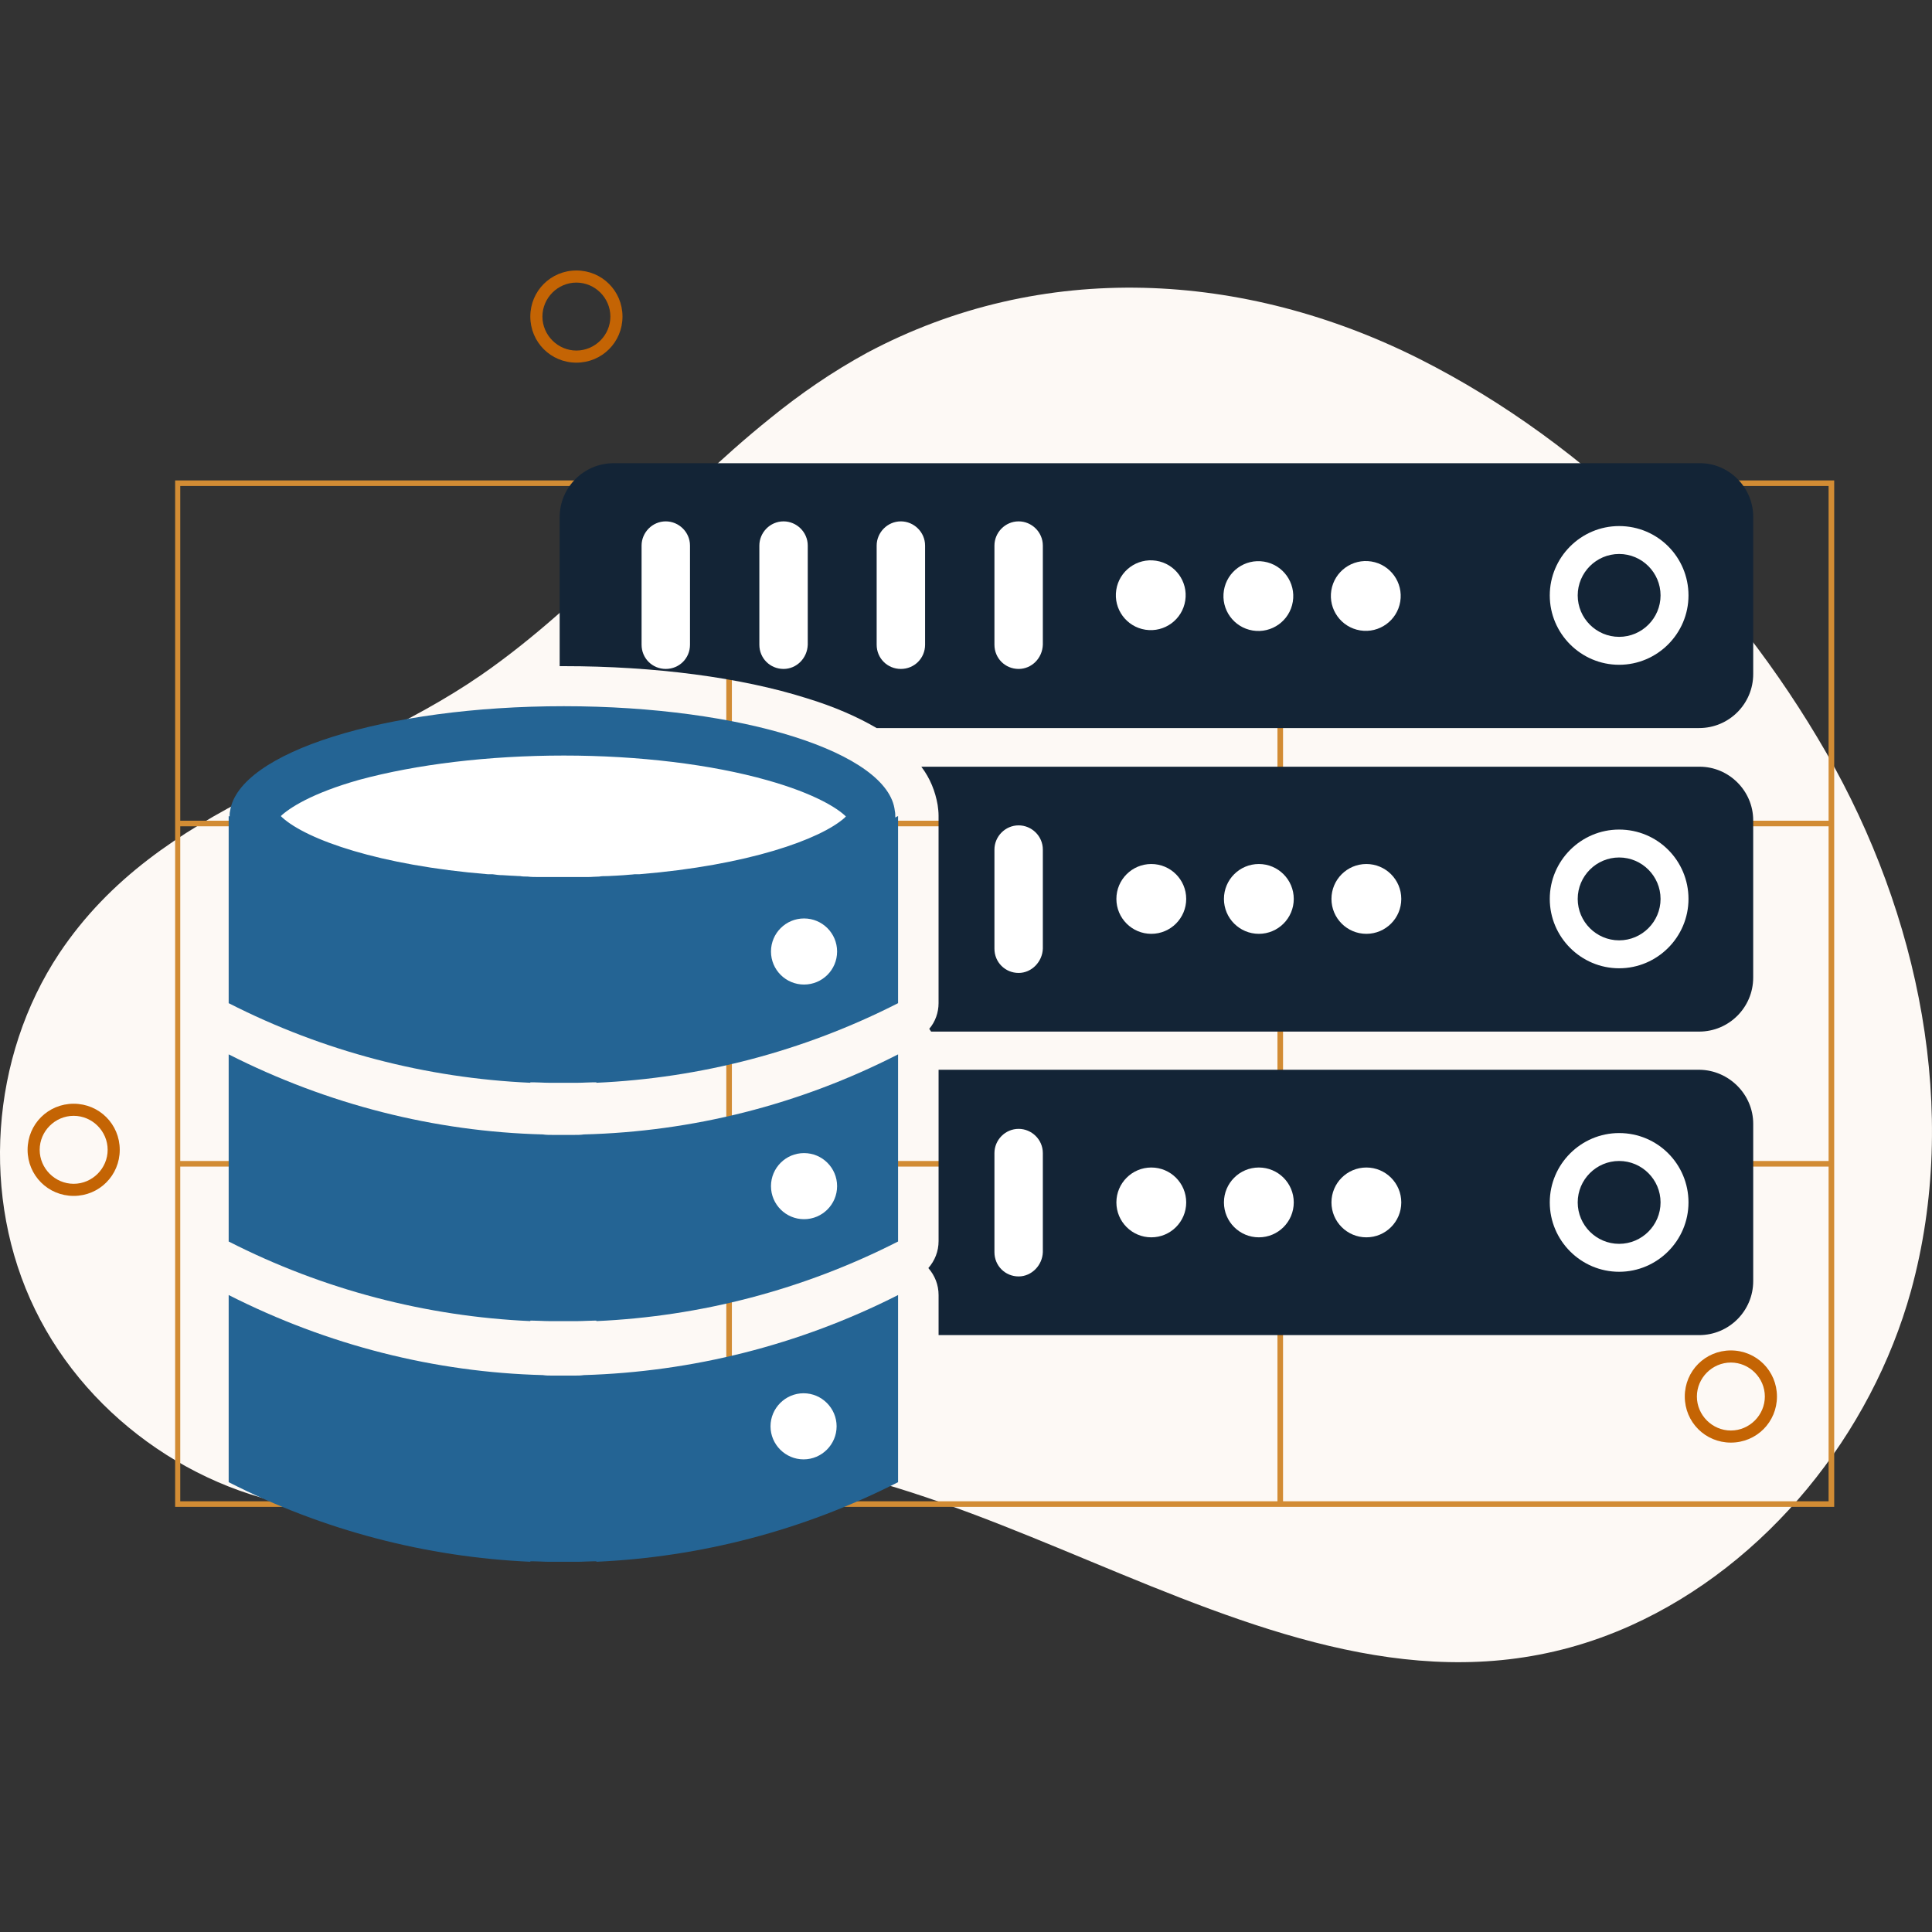<?xml version="1.0" encoding="UTF-8"?>
<svg xmlns="http://www.w3.org/2000/svg" width="100" height="100" viewBox="0 0 100 100" fill="none">
  <rect x="0" y="0" width="100" height="100" fill="#333333" stroke="none"/>
  <path d="M39.882 21.637C34.678 25.806 30.389 31.155 24.872 34.962C17.595 39.973 8.295 41.515 3.066 49.346C-0.5 54.719 -1.006 61.995 1.813 67.778C4.632 73.585 10.68 77.681 17.089 78.163C23.137 78.621 28.703 75.946 34.63 75.44C51.616 73.994 67.519 91.728 84.409 84.138C91.468 80.958 96.865 74.211 98.913 66.814C101.467 57.514 99.323 47.322 94.528 38.961C89.637 30.456 82.264 23.011 73.47 18.577C64.41 14.024 53.953 13.421 44.87 18.264C43.063 19.252 41.424 20.384 39.882 21.637Z" fill="#FDF9F5"></path>
  <path d="M66.41 24.867H66.121H37.882H37.593H9.065V42.48V42.769V60.093V60.382V77.995H37.593H37.882H66.121H66.41H94.938V60.382V60.093V42.769V42.48V24.867H66.41ZM37.882 25.156H66.121V42.48H37.882V25.156ZM66.121 60.093H37.882V42.769H66.121V60.093ZM9.33 25.156H37.593V42.48H9.33V25.156ZM9.33 42.769H37.593V60.093H9.33V42.769ZM37.593 77.706H9.33V60.382H37.593V77.706ZM66.121 77.706H37.882V60.382H66.121V77.706ZM94.648 77.706H66.41V60.382H94.648V77.706ZM94.648 60.093H66.41V42.769H94.648V60.093ZM66.41 42.48V25.156H94.648V42.48H66.41Z" fill="#D28C34"></path>
  <path d="M3.813 61.9C2.488 61.9 1.428 60.839 1.428 59.514C1.428 58.189 2.488 57.129 3.813 57.129C5.138 57.129 6.198 58.189 6.198 59.514C6.198 60.839 5.138 61.9 3.813 61.9ZM3.813 57.755C2.849 57.755 2.054 58.55 2.054 59.514C2.054 60.478 2.849 61.273 3.813 61.273C4.777 61.273 5.572 60.478 5.572 59.514C5.572 58.55 4.777 57.755 3.813 57.755Z" fill="#C46404"></path>
  <path d="M29.835 18.771C28.509 18.771 27.449 17.71 27.449 16.385C27.449 15.06 28.509 14 29.835 14C31.16 14 32.22 15.06 32.22 16.385C32.22 17.71 31.16 18.771 29.835 18.771ZM29.835 14.627C28.871 14.627 28.076 15.421 28.076 16.385C28.076 17.349 28.871 18.144 29.835 18.144C30.798 18.144 31.593 17.349 31.593 16.385C31.593 15.421 30.798 14.627 29.835 14.627Z" fill="#C46404"></path>
  <path d="M89.589 74.669C88.264 74.669 87.204 73.609 87.204 72.284C87.204 70.959 88.264 69.898 89.589 69.898C90.915 69.898 91.975 70.959 91.975 72.284C91.975 73.609 90.915 74.669 89.589 74.669ZM89.589 70.525C88.626 70.525 87.831 71.32 87.831 72.284C87.831 73.248 88.626 74.043 89.589 74.043C90.553 74.043 91.348 73.248 91.348 72.284C91.348 71.32 90.553 70.525 89.589 70.525Z" fill="#C46404"></path>
  <path d="M90.746 26.745V34.889C90.746 36.431 89.493 37.684 87.951 37.684H45.376C44.388 37.106 43.183 36.576 41.762 36.142C38.34 35.058 33.859 34.48 29.185 34.48C29.112 34.48 29.04 34.48 28.968 34.48V26.77C28.968 25.227 30.221 23.975 31.763 23.975H87.999C89.493 23.975 90.746 25.227 90.746 26.745Z" fill="#132436"></path>
  <path d="M34.461 34.624C33.762 34.624 33.208 34.07 33.208 33.371V28.239C33.208 27.565 33.762 26.986 34.461 26.986C35.136 26.986 35.714 27.541 35.714 28.239V33.371C35.714 34.07 35.16 34.624 34.461 34.624Z" fill="white"></path>
  <path d="M40.557 34.624C39.858 34.624 39.304 34.07 39.304 33.371V28.239C39.304 27.565 39.858 26.986 40.557 26.986C41.231 26.986 41.809 27.541 41.809 28.239V33.371C41.785 34.07 41.231 34.624 40.557 34.624Z" fill="white"></path>
  <path d="M46.629 34.624C45.93 34.624 45.376 34.07 45.376 33.371V28.239C45.376 27.565 45.93 26.986 46.629 26.986C47.303 26.986 47.882 27.541 47.882 28.239V33.371C47.882 34.07 47.328 34.624 46.629 34.624Z" fill="white"></path>
  <path d="M52.725 34.624C52.026 34.624 51.472 34.07 51.472 33.371V28.239C51.472 27.565 52.026 26.986 52.725 26.986C53.399 26.986 53.977 27.541 53.977 28.239V33.371C53.953 34.07 53.399 34.624 52.725 34.624Z" fill="white"></path>
  <path d="M61.349 31.082C61.5 30.095 60.822 29.173 59.836 29.023C58.849 28.872 57.928 29.549 57.777 30.536C57.626 31.523 58.304 32.444 59.29 32.595C60.277 32.746 61.199 32.068 61.349 31.082Z" fill="white"></path>
  <path d="M66.916 31.143C67.076 30.157 66.408 29.229 65.423 29.069C64.438 28.909 63.509 29.577 63.349 30.562C63.188 31.547 63.857 32.476 64.842 32.636C65.827 32.796 66.756 32.128 66.916 31.143Z" fill="white"></path>
  <path d="M72.477 31.137C72.637 30.152 71.968 29.223 70.983 29.063C69.998 28.903 69.07 29.571 68.909 30.556C68.749 31.541 69.418 32.47 70.403 32.63C71.388 32.79 72.316 32.122 72.477 31.137Z" fill="white"></path>
  <path d="M83.806 28.674C84.987 28.674 85.95 29.638 85.95 30.819C85.95 31.999 84.987 32.963 83.806 32.963C82.625 32.963 81.662 31.999 81.662 30.819C81.662 29.638 82.625 28.674 83.806 28.674ZM83.806 27.229C81.83 27.229 80.216 28.843 80.216 30.819C80.216 32.794 81.83 34.409 83.806 34.409C85.782 34.409 87.396 32.794 87.396 30.819C87.396 28.843 85.806 27.229 83.806 27.229Z" fill="white"></path>
  <path d="M90.745 42.456V50.6C90.745 52.142 89.492 53.395 87.95 53.395H48.194C48.17 53.347 48.122 53.299 48.098 53.251C48.411 52.889 48.58 52.407 48.58 51.925V42.215C48.58 42.023 48.556 41.83 48.532 41.661C48.411 40.962 48.146 40.288 47.688 39.685H87.974C89.492 39.685 90.745 40.938 90.745 42.456Z" fill="#132436"></path>
  <path d="M52.725 50.359C52.026 50.359 51.472 49.804 51.472 49.106V43.974C51.472 43.299 52.026 42.721 52.725 42.721C53.399 42.721 53.977 43.275 53.977 43.974V49.106C53.953 49.78 53.399 50.359 52.725 50.359Z" fill="white"></path>
  <path d="M59.591 48.335C60.589 48.335 61.398 47.526 61.398 46.528C61.398 45.53 60.589 44.721 59.591 44.721C58.593 44.721 57.784 45.53 57.784 46.528C57.784 47.526 58.593 48.335 59.591 48.335Z" fill="white"></path>
  <path d="M65.158 48.335C66.156 48.335 66.965 47.526 66.965 46.528C66.965 45.53 66.156 44.721 65.158 44.721C64.16 44.721 63.351 45.53 63.351 46.528C63.351 47.526 64.16 48.335 65.158 48.335Z" fill="white"></path>
  <path d="M70.723 48.335C71.721 48.335 72.53 47.526 72.53 46.528C72.53 45.53 71.721 44.721 70.723 44.721C69.725 44.721 68.916 45.53 68.916 46.528C68.916 47.526 69.725 48.335 70.723 48.335Z" fill="white"></path>
  <path d="M83.806 44.383C84.987 44.383 85.95 45.347 85.95 46.528C85.95 47.708 84.987 48.672 83.806 48.672C82.625 48.672 81.662 47.708 81.662 46.528C81.662 45.347 82.625 44.383 83.806 44.383ZM83.806 42.938C81.83 42.938 80.216 44.552 80.216 46.528C80.216 48.503 81.83 50.118 83.806 50.118C85.782 50.118 87.396 48.503 87.396 46.528C87.396 44.552 85.806 42.938 83.806 42.938Z" fill="white"></path>
  <path d="M90.746 58.166V66.31C90.746 67.852 89.493 69.105 87.951 69.105H48.581V67.033C48.581 66.503 48.388 66.021 48.051 65.635C48.388 65.25 48.581 64.768 48.581 64.238V55.371H87.975C89.493 55.395 90.746 56.648 90.746 58.166Z" fill="#132436"></path>
  <path d="M52.725 66.068C52.026 66.068 51.472 65.513 51.472 64.815V59.683C51.472 59.008 52.026 58.43 52.725 58.43C53.399 58.43 53.977 58.984 53.977 59.683V64.815C53.953 65.489 53.399 66.068 52.725 66.068Z" fill="white"></path>
  <path d="M59.591 64.044C60.589 64.044 61.398 63.235 61.398 62.237C61.398 61.239 60.589 60.43 59.591 60.43C58.593 60.43 57.784 61.239 57.784 62.237C57.784 63.235 58.593 64.044 59.591 64.044Z" fill="white"></path>
  <path d="M65.158 64.044C66.156 64.044 66.965 63.235 66.965 62.237C66.965 61.239 66.156 60.43 65.158 60.43C64.16 60.43 63.351 61.239 63.351 62.237C63.351 63.235 64.16 64.044 65.158 64.044Z" fill="white"></path>
  <path d="M70.723 64.044C71.721 64.044 72.53 63.235 72.53 62.237C72.53 61.239 71.721 60.43 70.723 60.43C69.725 60.43 68.916 61.239 68.916 62.237C68.916 63.235 69.725 64.044 70.723 64.044Z" fill="white"></path>
  <path d="M83.806 60.092C84.987 60.092 85.95 61.056 85.95 62.236C85.95 63.417 84.987 64.381 83.806 64.381C82.625 64.381 81.662 63.417 81.662 62.236C81.662 61.056 82.625 60.092 83.806 60.092ZM83.806 58.647C81.83 58.647 80.216 60.261 80.216 62.236C80.216 64.212 81.83 65.827 83.806 65.827C85.782 65.827 87.396 64.212 87.396 62.236C87.396 60.261 85.806 58.647 83.806 58.647Z" fill="white"></path>
  <path d="M30.22 46.383C30.22 46.407 30.22 46.407 30.22 46.383C30.051 46.407 29.907 46.407 29.738 46.407C29.545 46.407 29.352 46.407 29.16 46.407C28.967 46.407 28.774 46.407 28.581 46.407C28.413 46.407 28.268 46.407 28.1 46.383C22.51 46.238 16.968 44.84 11.836 42.238V42.262V51.9V51.924C16.751 54.43 22.076 55.803 27.449 56.044V56.02C27.497 56.02 27.545 56.02 27.594 56.02C27.859 56.02 28.124 56.044 28.389 56.044C28.654 56.044 28.895 56.044 29.16 56.044C29.425 56.044 29.666 56.044 29.931 56.044C30.196 56.044 30.461 56.02 30.726 56.02C30.774 56.02 30.822 56.02 30.87 56.02V56.044C36.243 55.803 41.568 54.43 46.484 51.924V51.9V42.262V42.238C41.352 44.865 35.81 46.238 30.22 46.383Z" fill="#246494"></path>
  <path d="M30.22 71.175C30.051 71.2 29.907 71.2 29.738 71.2C29.545 71.2 29.352 71.2 29.16 71.2C28.967 71.2 28.774 71.2 28.581 71.2C28.413 71.2 28.268 71.2 28.1 71.175C22.51 71.031 16.968 69.633 11.836 67.031V67.055V76.693V76.717C16.751 79.223 22.076 80.596 27.449 80.837V80.813C27.497 80.813 27.545 80.813 27.594 80.813C27.859 80.813 28.124 80.837 28.389 80.837C28.654 80.837 28.895 80.837 29.16 80.837C29.425 80.837 29.666 80.837 29.931 80.837C30.196 80.837 30.461 80.813 30.726 80.813C30.774 80.813 30.822 80.813 30.87 80.813V80.837C36.243 80.596 41.568 79.223 46.484 76.717V76.693V67.055V67.031C41.352 69.633 35.81 71.007 30.22 71.175Z" fill="#246494"></path>
  <path d="M30.22 58.718C30.051 58.743 29.907 58.743 29.738 58.743C29.545 58.743 29.352 58.743 29.16 58.743C28.967 58.743 28.774 58.743 28.581 58.743C28.413 58.743 28.268 58.743 28.1 58.718C22.51 58.574 16.968 57.176 11.836 54.574V54.598V64.236V64.26C16.751 66.766 22.076 68.139 27.449 68.38V68.356C27.497 68.356 27.545 68.356 27.594 68.356C27.859 68.356 28.124 68.38 28.389 68.38C28.654 68.38 28.895 68.38 29.16 68.38C29.425 68.38 29.666 68.38 29.931 68.38C30.196 68.38 30.461 68.356 30.726 68.356C30.774 68.356 30.822 68.356 30.87 68.356V68.38C36.243 68.139 41.568 66.766 46.484 64.26V64.236V54.598V54.574C41.352 57.2 35.81 58.574 30.22 58.718Z" fill="#246494"></path>
  <path d="M44.171 43.756C44.196 43.732 44.22 43.684 44.244 43.66C44.292 43.612 44.34 43.539 44.388 43.491C44.412 43.467 44.437 43.419 44.461 43.395C44.485 43.346 44.533 43.298 44.557 43.226C44.581 43.178 44.605 43.154 44.629 43.106C44.653 43.057 44.677 42.985 44.702 42.937C44.726 42.889 44.726 42.865 44.75 42.816C44.774 42.744 44.774 42.696 44.798 42.624C44.798 42.6 44.822 42.551 44.822 42.527C44.846 42.431 44.846 42.335 44.846 42.238C44.846 42.142 44.846 42.07 44.822 41.973C44.412 39.251 37.57 37.082 29.185 37.082C20.8 37.082 13.957 39.251 13.547 41.973C13.523 42.07 13.523 42.142 13.523 42.238C13.523 42.335 13.523 42.431 13.547 42.527C13.547 42.551 13.572 42.6 13.572 42.624C13.596 42.696 13.596 42.744 13.62 42.816C13.644 42.865 13.644 42.889 13.668 42.937C13.692 42.985 13.716 43.057 13.74 43.106C13.764 43.154 13.789 43.178 13.813 43.226C13.837 43.274 13.885 43.346 13.909 43.395C13.933 43.419 13.957 43.467 13.981 43.491C14.029 43.539 14.078 43.612 14.126 43.66C14.15 43.684 14.174 43.732 14.198 43.756C14.246 43.828 14.319 43.877 14.391 43.949C14.415 43.973 14.439 43.997 14.463 44.021C16.222 45.636 20.366 46.888 25.474 47.298C25.547 47.298 25.619 47.298 25.691 47.322C25.86 47.346 26.028 47.346 26.197 47.37C26.317 47.37 26.438 47.394 26.583 47.394C26.751 47.394 26.896 47.419 27.064 47.419C27.185 47.419 27.305 47.419 27.426 47.443C27.619 47.443 27.787 47.443 27.98 47.467C28.076 47.467 28.197 47.467 28.293 47.467C28.582 47.467 28.872 47.467 29.185 47.467C29.474 47.467 29.763 47.467 30.076 47.467C30.173 47.467 30.293 47.467 30.39 47.467C30.582 47.467 30.751 47.467 30.944 47.443C31.064 47.443 31.185 47.443 31.305 47.419C31.474 47.419 31.642 47.394 31.787 47.394C31.907 47.394 32.028 47.37 32.172 47.37C32.341 47.37 32.51 47.346 32.678 47.322C32.751 47.322 32.823 47.322 32.895 47.298C38.027 46.888 42.148 45.636 43.906 44.021C43.931 43.997 43.955 43.973 43.979 43.949C44.051 43.877 44.123 43.804 44.171 43.756Z" fill="white"></path>
  <path d="M29.184 39.107C33.064 39.107 36.822 39.565 39.714 40.384C42.195 41.082 43.376 41.853 43.786 42.263C43.762 42.287 43.737 42.287 43.737 42.311C42.485 43.444 38.702 44.793 33.088 45.251H32.943C32.919 45.251 32.871 45.251 32.847 45.251C32.678 45.275 32.485 45.275 32.293 45.299C32.172 45.299 32.028 45.323 31.907 45.323C31.738 45.323 31.57 45.347 31.401 45.347C31.281 45.347 31.136 45.347 31.016 45.371C30.823 45.371 30.63 45.395 30.437 45.395H30.317C30.245 45.395 30.172 45.395 30.1 45.395C29.763 45.395 29.474 45.395 29.16 45.395C28.871 45.395 28.558 45.395 28.221 45.395C28.148 45.395 28.076 45.395 28.004 45.395H27.883C27.691 45.395 27.498 45.395 27.305 45.371C27.185 45.371 27.04 45.371 26.92 45.347C26.751 45.347 26.582 45.323 26.414 45.323C26.293 45.323 26.149 45.299 26.028 45.299C25.835 45.299 25.667 45.275 25.498 45.251C25.474 45.251 25.426 45.251 25.402 45.251H25.257C19.643 44.793 15.884 43.468 14.607 42.311C14.583 42.287 14.559 42.263 14.559 42.263C14.559 42.263 14.559 42.263 14.535 42.239C14.969 41.829 16.125 41.058 18.607 40.36C21.547 39.565 25.281 39.107 29.184 39.107ZM29.184 36.553C29.16 36.553 29.16 36.553 29.184 36.553C19.932 36.553 12.367 38.938 11.909 41.974C11.885 42.07 11.885 42.167 11.885 42.263C11.885 42.359 11.885 42.48 11.909 42.576C11.909 42.6 11.933 42.649 11.933 42.673C11.957 42.745 11.957 42.817 11.981 42.889C12.005 42.938 12.005 42.962 12.029 43.01C12.053 43.082 12.078 43.13 12.102 43.203C12.126 43.251 12.15 43.275 12.174 43.323C12.198 43.371 12.246 43.444 12.294 43.492C12.319 43.54 12.343 43.564 12.367 43.612C12.415 43.685 12.463 43.733 12.511 43.805C12.535 43.829 12.559 43.877 12.608 43.901C12.68 43.974 12.728 44.046 12.8 44.118C12.824 44.142 12.848 44.166 12.873 44.191C14.824 45.974 19.378 47.347 25.04 47.805C25.113 47.805 25.209 47.805 25.281 47.829C25.474 47.853 25.667 47.853 25.86 47.877C26.004 47.877 26.125 47.901 26.269 47.901C26.438 47.901 26.631 47.925 26.799 47.925C26.944 47.925 27.064 47.949 27.209 47.949C27.401 47.949 27.618 47.973 27.811 47.973C27.932 47.973 28.052 47.973 28.148 47.973C28.462 47.973 28.799 47.973 29.112 47.973C29.45 47.973 29.763 47.973 30.076 47.973C30.197 47.973 30.317 47.973 30.413 47.973C30.606 47.973 30.823 47.973 31.016 47.949C31.16 47.949 31.281 47.949 31.425 47.925C31.594 47.925 31.787 47.901 31.955 47.901C32.1 47.901 32.22 47.877 32.365 47.877C32.558 47.853 32.751 47.853 32.943 47.829C33.016 47.829 33.112 47.829 33.184 47.805C38.846 47.347 43.424 45.974 45.352 44.191C45.376 44.166 45.4 44.142 45.424 44.118C45.496 44.046 45.569 43.974 45.617 43.901C45.641 43.877 45.689 43.829 45.713 43.805C45.761 43.733 45.81 43.685 45.858 43.612C45.882 43.564 45.906 43.54 45.93 43.492C45.978 43.444 46.002 43.371 46.05 43.323C46.075 43.275 46.099 43.251 46.123 43.203C46.147 43.13 46.171 43.082 46.195 43.01C46.219 42.962 46.219 42.938 46.243 42.889C46.267 42.817 46.291 42.745 46.291 42.673C46.291 42.649 46.316 42.6 46.316 42.576C46.34 42.48 46.34 42.359 46.34 42.263C46.34 42.167 46.34 42.07 46.316 41.974C46.002 38.962 38.437 36.553 29.184 36.553Z" fill="#246494"></path>
  <path d="M41.617 63.105C42.562 63.105 43.328 62.339 43.328 61.394C43.328 60.45 42.562 59.684 41.617 59.684C40.672 59.684 39.906 60.45 39.906 61.394C39.906 62.339 40.672 63.105 41.617 63.105Z" fill="white"></path>
  <path d="M41.617 50.96C42.562 50.96 43.328 50.195 43.328 49.25C43.328 48.305 42.562 47.539 41.617 47.539C40.672 47.539 39.906 48.305 39.906 49.25C39.906 50.195 40.672 50.96 41.617 50.96Z" fill="white"></path>
  <path d="M43.303 73.826C43.303 74.766 42.532 75.537 41.593 75.537C40.653 75.537 39.882 74.766 39.882 73.826C39.882 72.886 40.653 72.115 41.593 72.115C42.532 72.115 43.303 72.886 43.303 73.826Z" fill="white"></path>
</svg>
